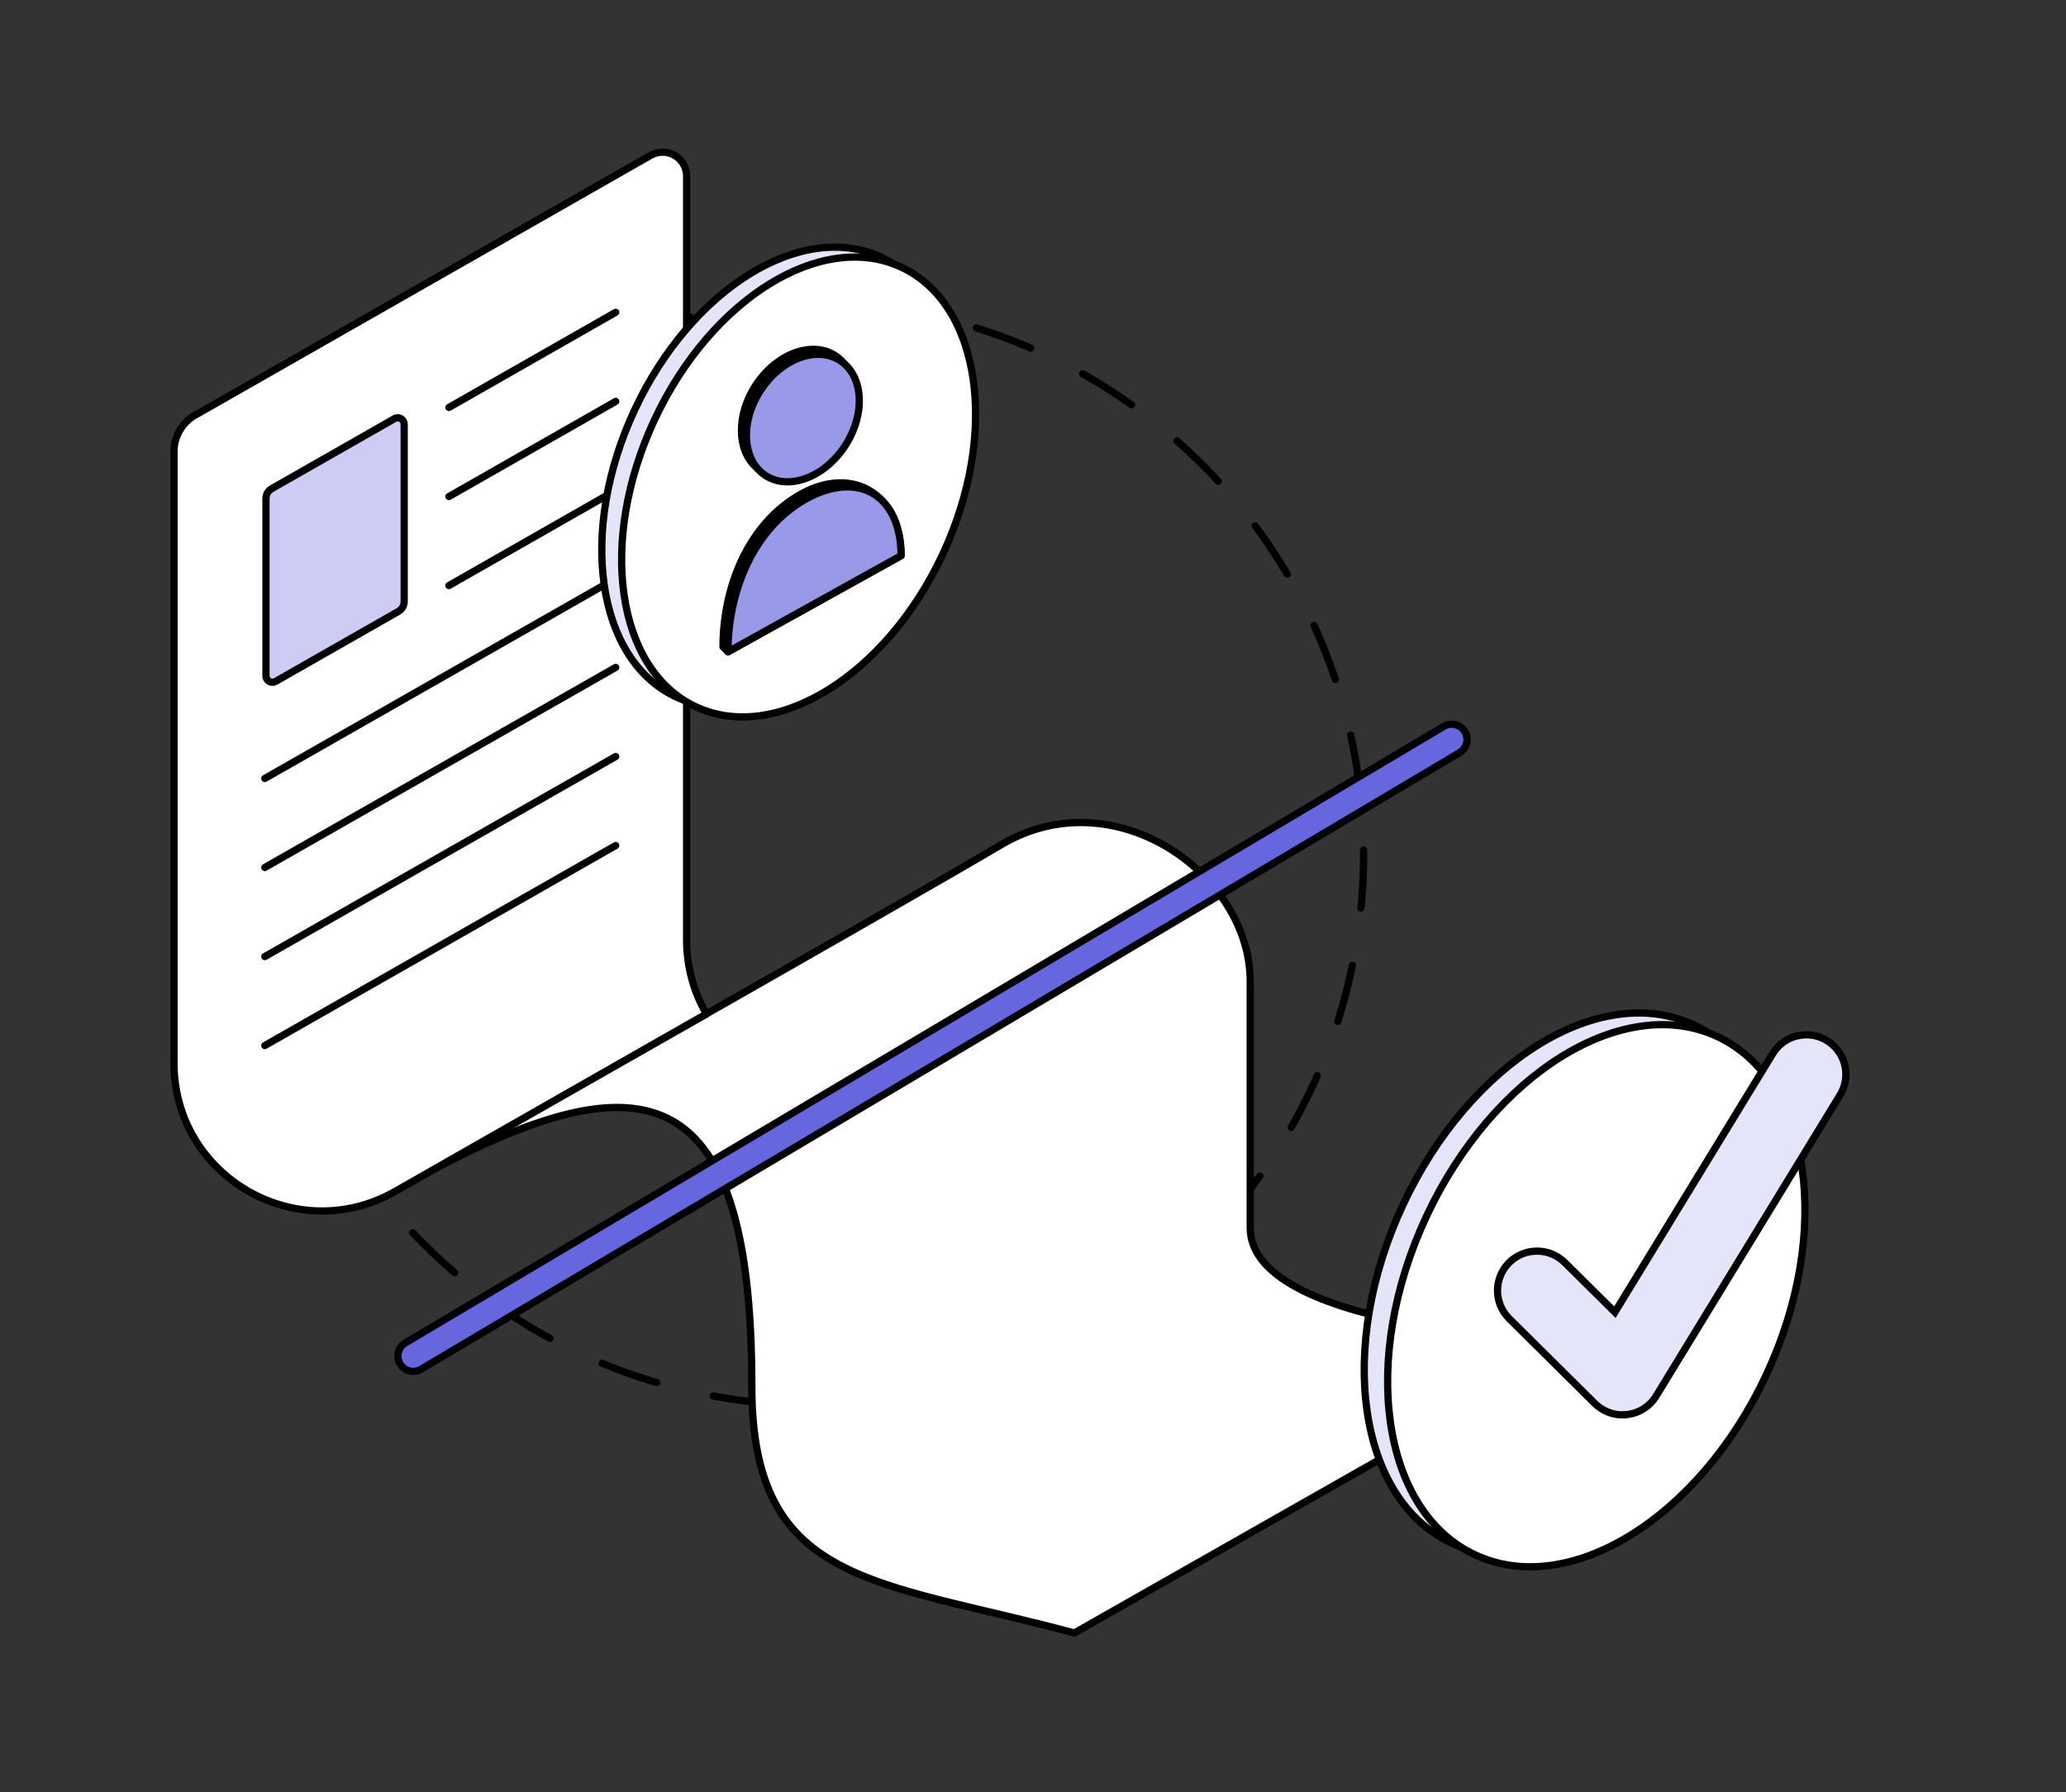 <svg width="128" height="111" viewBox="0 0 128 111" fill="none" xmlns="http://www.w3.org/2000/svg">
<rect x="0" y="0" width="128" height="111" fill="#333333" stroke="none"/>
<mask id="mask0_14_1750" style="mask-type:alpha" maskUnits="userSpaceOnUse" x="0" y="0" width="128" height="111">
<rect width="128" height="110.933" fill="#D9D9D9"/>
</mask>
<g mask="url(#mask0_14_1750)">
<path d="M50.361 87.032C69.207 87.032 84.484 71.755 84.484 52.909C84.484 34.063 69.207 18.786 50.361 18.786C31.515 18.786 16.237 34.063 16.237 52.909C16.237 71.755 31.515 87.032 50.361 87.032Z" stroke="black" stroke-width="0.449" stroke-linecap="round" stroke-linejoin="round" stroke-dasharray="3.59 3.59"/>
<path d="M24.453 73.76C39.047 65.487 46.581 65.575 46.581 85.874C46.581 98.229 54.265 97.849 66.562 101.151L98.314 83.114C98.314 83.114 77.457 82.669 77.457 76.049V60.779C77.457 54.148 69.045 48.181 62.047 52.314C54.636 56.69 24.453 73.76 24.453 73.76Z" fill="white" stroke="black" stroke-width="0.449" stroke-linecap="round" stroke-linejoin="round"/>
<path d="M12.097 25.713L40.315 9.621C41.306 9.056 42.539 9.773 42.539 10.911V57.172V58.199C42.539 59.919 42.994 61.48 43.769 62.806C42.92 63.288 42.074 63.769 41.232 64.247L24.488 73.795C18.38 77.279 10.78 72.873 10.78 65.846V27.971C10.78 27.039 11.282 26.177 12.09 25.713H12.097Z" fill="white" stroke="black" stroke-width="0.449" stroke-linecap="round" stroke-linejoin="round"/>
<path d="M16.406 48.221L38.146 35.829" stroke="black" stroke-width="0.449" stroke-linecap="round" stroke-linejoin="round"/>
<path d="M16.406 53.734L38.146 41.341" stroke="black" stroke-width="0.449" stroke-linecap="round" stroke-linejoin="round"/>
<path d="M16.406 59.253L38.146 46.86" stroke="black" stroke-width="0.449" stroke-linecap="round" stroke-linejoin="round"/>
<path d="M16.406 64.765L38.146 52.373" stroke="black" stroke-width="0.449" stroke-linecap="round" stroke-linejoin="round"/>
<path d="M27.813 25.238L38.146 19.345" stroke="black" stroke-width="0.449" stroke-linecap="round" stroke-linejoin="round"/>
<path d="M27.813 30.757L38.146 24.864" stroke="black" stroke-width="0.449" stroke-linecap="round" stroke-linejoin="round"/>
<path d="M27.813 36.27L38.146 30.376" stroke="black" stroke-width="0.449" stroke-linecap="round" stroke-linejoin="round"/>
<path d="M17.076 42.209L24.687 37.87C24.906 37.746 25.041 37.514 25.041 37.261V26.279C25.041 25.973 24.707 25.777 24.441 25.932L16.83 30.271C16.611 30.395 16.477 30.627 16.477 30.88V41.862C16.477 42.168 16.81 42.364 17.076 42.209Z" fill="#CCCCF4" stroke="black" stroke-width="0.449" stroke-linecap="round" stroke-linejoin="round"/>
<path d="M41.876 43.163C36.948 40.856 35.807 32.892 39.327 25.375C42.846 17.858 49.694 13.634 54.621 15.941C59.549 18.248 60.69 26.213 57.17 33.73C53.651 41.247 46.803 45.47 41.876 43.163Z" fill="#E5E5FA" stroke="black" stroke-width="0.449" stroke-linecap="round" stroke-linejoin="round"/>
<path d="M43.106 43.777C38.178 41.47 37.037 33.506 40.556 25.989C44.076 18.472 50.924 14.248 55.851 16.555C60.779 18.863 61.92 26.827 58.401 34.344C54.881 41.861 48.033 46.084 43.106 43.777Z" fill="white" stroke="black" stroke-width="0.449" stroke-linecap="round" stroke-linejoin="round"/>
<path d="M47.125 29.149C45.675 28.208 45.532 25.851 46.808 23.884C48.083 21.918 50.293 21.085 51.744 22.026C53.194 22.967 53.336 25.324 52.061 27.291C50.786 29.257 48.576 30.089 47.125 29.149Z" fill="#191B1E" stroke="black" stroke-width="0.449" stroke-linecap="round" stroke-linejoin="round"/>
<path d="M44.796 40.068L45.103 40.375L55.826 34.421C55.826 30.677 52.883 28.796 49.633 30.6C46.383 32.405 44.793 36.324 44.793 40.068H44.796Z" fill="#191B1E" stroke="black" stroke-width="0.449" stroke-linecap="round" stroke-linejoin="round"/>
<path d="M47.432 29.458C45.981 28.517 45.839 26.16 47.114 24.193C48.39 22.226 50.6 21.394 52.05 22.335C53.501 23.276 53.643 25.633 52.367 27.599C51.092 29.566 48.882 30.398 47.432 29.458Z" fill="#9999E9" stroke="black" stroke-width="0.449" stroke-linecap="round" stroke-linejoin="round"/>
<path d="M45.103 40.373L55.826 34.419C55.826 30.675 53.19 29.1 49.94 30.905C46.69 32.71 45.1 36.629 45.1 40.373H45.103Z" fill="#9999E9" stroke="black" stroke-width="0.449" stroke-linecap="round" stroke-linejoin="round"/>
<path d="M107.968 84.464C112.118 75.601 110.772 66.212 104.962 63.491C99.153 60.771 91.079 65.75 86.93 74.613C82.78 83.475 84.126 92.865 89.936 95.585C95.745 98.305 103.819 93.326 107.968 84.464Z" fill="#E5E5FA" stroke="black" stroke-width="0.449" stroke-linecap="round" stroke-linejoin="round"/>
<path d="M109.418 85.186C113.567 76.324 112.221 66.934 106.412 64.214C100.602 61.494 92.528 66.473 88.379 75.336C84.229 84.198 85.575 93.588 91.385 96.308C97.194 99.028 105.268 94.049 109.418 85.186Z" fill="white" stroke="black" stroke-width="0.449" stroke-linecap="round" stroke-linejoin="round"/>
<path d="M100.527 87.642C99.878 87.642 99.269 87.388 98.807 86.935L93.504 81.68C93.042 81.223 92.784 80.609 92.779 79.956C92.779 79.302 93.028 78.689 93.486 78.222C93.948 77.755 94.566 77.498 95.224 77.498C95.882 77.498 96.482 77.751 96.945 78.204L100.052 81.28L109.831 65.269C110.28 64.535 111.058 64.1 111.921 64.1C112.37 64.1 112.81 64.224 113.192 64.46C114.343 65.162 114.708 66.669 114.005 67.82L102.612 86.468C102.221 87.108 101.568 87.53 100.821 87.619C100.723 87.633 100.625 87.637 100.527 87.637V87.642Z" fill="#E5E5FA" stroke="black" stroke-width="0.449"/>
<path d="M24.651 83.999C24.651 83.663 24.828 83.353 25.116 83.182L89.455 44.992C90.088 44.617 90.889 45.073 90.889 45.809C90.889 46.144 90.713 46.454 90.424 46.625L26.085 84.815C25.452 85.19 24.651 84.734 24.651 83.999Z" fill="#6666DE" stroke="black" stroke-width="0.449"/>
</g>
</svg>
